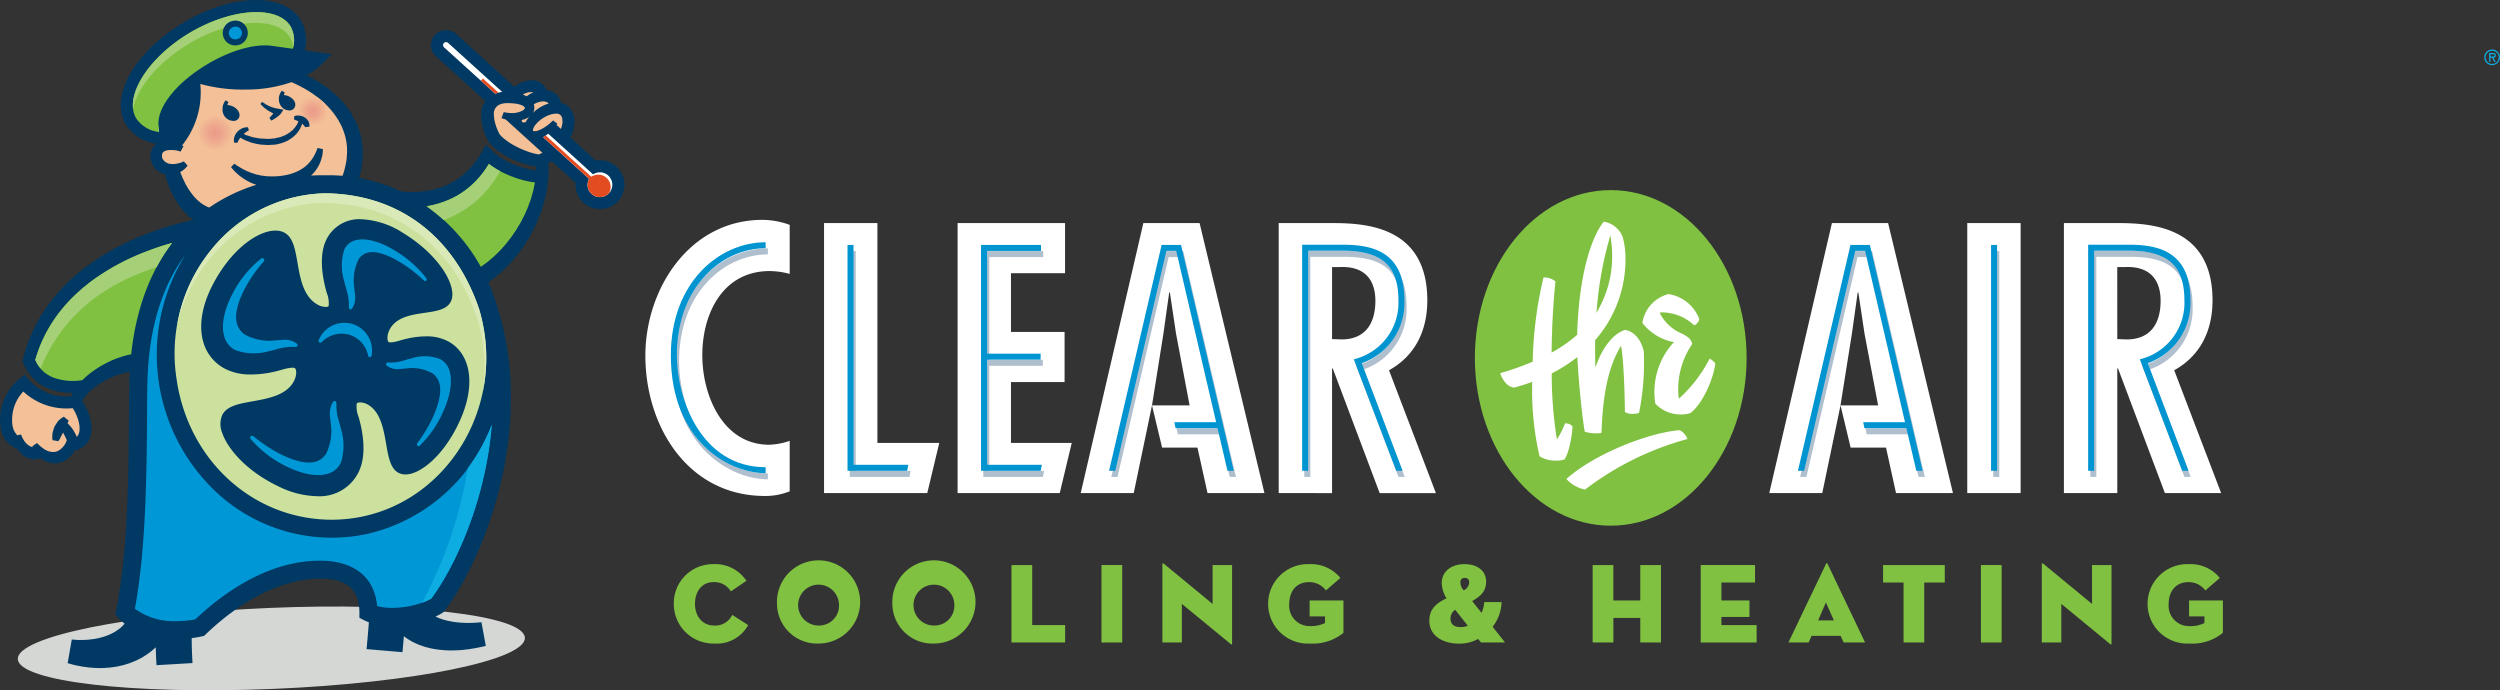 <?xml version="1.0" encoding="UTF-8"?> <svg xmlns="http://www.w3.org/2000/svg" xmlns:xlink="http://www.w3.org/1999/xlink" width="383.072" height="105.776" viewBox="0 0 383.072 105.776"><rect x="0" y="0" width="383.072" height="105.776" fill="#333333" stroke="none"/><defs><radialGradient id="radial-gradient" cx="0.5" cy="0.5" r="0.5" gradientUnits="objectBoundingBox"><stop offset="0" stop-color="#eb9b89"></stop><stop offset="0.363" stop-color="#eda48c"></stop><stop offset="0.971" stop-color="#f3be97"></stop><stop offset="1" stop-color="#f4c098"></stop></radialGradient><radialGradient id="radial-gradient-2" cx="0.5" cy="0.5" r="0.5" gradientTransform="translate(0.003)" xlink:href="#radial-gradient"></radialGradient></defs><g id="clear-the-air-logo-white" transform="translate(98 -28)"><g id="Group_1" data-name="Group 1" transform="translate(282.666 35.586)"><path id="Path_1" data-name="Path 1" d="M277.775,29.459a1.2,1.2,0,1,1,1.2,1.2A1.194,1.194,0,0,1,277.775,29.459Zm.2,0a1.006,1.006,0,1,0,1.008-1A1,1,0,0,0,277.972,29.459Zm1.556.683H279.3l-.343-.622h-.252v.622h-.194V28.8h.564c.246,0,.465.072.465.356a.343.343,0,0,1-.36.37Zm-.817-1.153v.336h.209c.18,0,.432.031.432-.152s-.145-.184-.307-.184Z" transform="translate(-277.775 -28.261)" fill="#0eade1"></path></g><g id="Group_15" data-name="Group 15" transform="translate(-98 28)"><g id="Group_7" data-name="Group 7" transform="translate(98.891 29.13)"><path id="Path_2" data-name="Path 2" d="M103.321,35.95a11.843,11.843,0,0,0-3.074-.438c-7.188,0-10.316,6.528-10.316,12.893,0,6.146,3.127,13.719,10.261,13.719a10.548,10.548,0,0,0,3.128-.6v7.736a9.939,9.939,0,0,1-3.787.714c-11.8,0-18.326-10.644-18.326-21.509,0-10.263,6.8-20.8,17.941-20.8a12.259,12.259,0,0,1,4.172.77Zm13.439-7.791v33.69h9.479L124.4,69.53H108.585V28.159Zm28.752,0v7.679h-8.286v9h8.214v7.684h-8.214v9.328h9.312L144.7,69.53h-15.65V28.159Zm32.74,41.372V28.159h8.23c5.212,0,14.54.548,14.54,11.851,0,4.554-1.808,8.451-5.87,10.7l7.188,18.823h-8.617l-7.188-19.1h-.11v19.1Zm8.174-23.6,1.424.056c3.734,0,5.216-2.523,5.216-5.927,0-2.96-1.426-5.376-5.544-5.157h-1.095ZM291.934,28.159V69.53h-8.176V28.159Zm6.634,41.372V28.159H306.8c5.213,0,14.54.548,14.54,11.851,0,4.554-1.806,8.451-5.872,10.7L322.66,69.53h-8.616l-7.188-19.1h-.11v19.1Zm8.178-23.6,1.425.056c3.734,0,5.214-2.523,5.214-5.927,0-2.96-1.425-5.376-5.543-5.157h-1.1ZM271.632,28.159h-8.614l-9.6,41.372h8.122l2.8-13.44,1.546,6.471h5.424l1.532,6.969h8.724Zm-7.3,27.931,1.757-11.03.877-6.258h.108l.934,6.258L270.1,56.09ZM166.128,28.159h-8.616l-9.6,41.372h8.124l2.8-13.44,1.755-11.03.878-6.258h.11l.934,6.258,2.085,11.03h-5.761l1.549,6.471h5.417l1.542,6.969h8.721Z" transform="translate(-81.208 -23.106)" fill="#fff"></path><g id="Group_3" data-name="Group 3" transform="translate(127.102)"><path id="Path_3" data-name="Path 3" d="M227.22,49.631c0,14.2-9.323,25.711-20.816,25.711S185.583,63.83,185.583,49.631s9.319-25.71,20.821-25.71S227.22,35.431,227.22,49.631Z" transform="translate(-185.583 -23.921)" fill="#80c141"></path><g id="Group_2" data-name="Group 2" transform="translate(3.88 4.836)"><path id="Path_4" data-name="Path 4" d="M215.643,55.486a2.381,2.381,0,0,0-1.186-1.358c-4.709.365-13.031,3.609-17.361,7.475a5.253,5.253,0,0,0,2.864,1.627A45.322,45.322,0,0,1,215.643,55.486Z" transform="translate(-186.956 -22.179)" fill="#fff"></path><path id="Path_5" data-name="Path 5" d="M194.8,63.837a4.478,4.478,0,0,0,2.539.666,3.918,3.918,0,0,0,1.27-.177c.62-.815,1.145-3.268,1.248-5.051a1.333,1.333,0,0,0-1.068-.474h-.072c-.05.111-.1.223-.15.34a13.493,13.493,0,0,1-.782,1.59l-.314.532-.107-.608a63.737,63.737,0,0,1-.7-9.367l0-.14.125-.069a23.216,23.216,0,0,0,3.454-2.177l.35-.262.021.436c.2,3.708.757,9.151,1.117,11a5.877,5.877,0,0,0,1.722.25,3.512,3.512,0,0,0,.84-.084c.2-5.849,1.024-9.787,2.661-12.757l.335-.605.1.684c.386,2.823.481,8.1.485,9.484a1.971,1.971,0,0,0,1.18.292,3.548,3.548,0,0,0,.989-.135,38.729,38.729,0,0,0,.722-9.5c-.609-2.336-1.881-3.049-2.857-3.225-1.564.454-3.145,2.246-4.14,4.694l-.429,1.053-.016-1.139c-.012-1.092-.009-2.062,0-2.958l0-.083.052-.066a18.686,18.686,0,0,0,4.592-12.422,12.673,12.673,0,0,0-.435-3.357,3.8,3.8,0,0,0-2.881-2.313c-1.733,2.045-3.816,7.733-4.082,17.229l0,.1-.074.071A22.009,22.009,0,0,1,197,47.756l-.349.2,0-.407c.051-3.737.256-7.362.588-10.493a2.616,2.616,0,0,0-1.833-.614,60.51,60.51,0,0,0-1.654,12.767l-.009.145-.134.055a43.169,43.169,0,0,1-4.845,1.7c.285.9,1.028,2.091,2.131,2.207.757-.195,1.543-.44,2.473-.765l.307-.11,0,.33A44.008,44.008,0,0,0,194.8,63.837Zm8.815-23.062a54.865,54.865,0,0,1,1.735-9.718l.3-1.1.149,1.123a13.982,13.982,0,0,1,.125,1.816,16.466,16.466,0,0,1-1.88,8.005l-.531.99Z" transform="translate(-188.769 -27.892)" fill="#fff"></path><path id="Path_6" data-name="Path 6" d="M217.837,47.628a2.811,2.811,0,0,0-.748-.669c-.034-.027-.075-.052-.113-.079a21.564,21.564,0,0,1-4.407,5.867l-.312.268-.066-.4a12.218,12.218,0,0,1,2.113-7.97c-.217-.81-.655-1.062-1.489-1.547a6.691,6.691,0,0,1-3.377-2.975l-.113-.3.319-.015a7.253,7.253,0,0,1,4.965,1.99,1.376,1.376,0,0,0,.771-.964,6.006,6.006,0,0,0-4.726-3.83,5.409,5.409,0,0,0-3.994,4.42,7.947,7.947,0,0,0,4.442,2.86l.4.082-.279.3a11.255,11.255,0,0,0-2.58,9.12,5.3,5.3,0,0,0,3.969,1.659,4.726,4.726,0,0,0,1.417-.209C216.042,53.652,217.587,49.787,217.837,47.628Z" transform="translate(-184.874 -25.907)" fill="#fff"></path></g></g><g id="Group_4" data-name="Group 4" transform="translate(4.246 8.931)" opacity="0.4"><path id="Path_7" data-name="Path 7" d="M99.22,66.64c-5.615,0-14.525-4.9-14.525-18.049,0-11.259,7.485-17.336,14.525-17.336v.921c-6.6,0-13.606,5.753-13.606,16.415,0,6.626,3.693,17.13,13.606,17.13Z" transform="translate(-84.695 -31.255)" fill="#385f84"></path><path id="Path_8" data-name="Path 8" d="M116.068,66.2h-9.142V31.595h.919V65.281h8.406Z" transform="translate(-79.854 -31.181)" fill="#385f84"></path><path id="Path_9" data-name="Path 9" d="M124.645,65.281V49.173h8.209v-.92h-8.209V32.514h8.266v-.919h-9.183V66.2h9.138l.185-.921Z" transform="translate(-76.196 -31.181)" fill="#385f84"></path><path id="Path_10" data-name="Path 10" d="M158.938,66.2l-8.08-34.612h-2.971L139.838,66.2h.947l7.834-33.693h1.51l6.117,26.247H149.84l.183.92h6.436l1.52,6.526Z" transform="translate(-72.688 -31.182)" fill="#385f84"></path><path id="Path_11" data-name="Path 11" d="M245.615,66.2l-8.077-34.612h-2.971L226.516,66.2h.951L235.3,32.51h1.511l6.117,26.247h-6.409l.185.92h6.436l1.518,6.526Z" transform="translate(-53.814 -31.182)" fill="#385f84"></path><path id="Path_12" data-name="Path 12" d="M178.549,66.208l-6.5-17.075.474-.144a8.893,8.893,0,0,0,6.352-8.905c0-5.329-2.543-7.6-8.511-7.6h-5.322V66.208h-.922V31.566h6.243c4.39,0,9.429.968,9.429,8.518a9.778,9.778,0,0,1-6.541,9.634l6.254,16.491Z" transform="translate(-67.399 -31.187)" fill="#385f84"></path><path id="Path_13" data-name="Path 13" d="M277.451,66.208l-6.5-17.075.47-.144a8.892,8.892,0,0,0,6.358-8.905c0-5.329-2.547-7.6-8.512-7.6h-5.325V66.208h-.917V31.566h6.242c4.389,0,9.429.968,9.429,8.518a9.778,9.778,0,0,1-6.54,9.634l6.253,16.491Z" transform="translate(-45.864 -31.187)" fill="#385f84"></path><rect id="Rectangle_5" data-name="Rectangle 5" width="0.917" height="34.607" transform="translate(202.294 0.414)" fill="#385f84"></rect></g><g id="Group_5" data-name="Group 5" transform="translate(3.902 7.988)"><path id="Path_14" data-name="Path 14" d="M98.937,65.867c-5.614,0-14.525-4.9-14.525-18.047,0-11.264,7.484-17.339,14.525-17.339V31.4c-6.6,0-13.607,5.754-13.607,16.421,0,6.622,3.7,17.131,13.607,17.131Z" transform="translate(-84.412 -30.481)" fill="#0094d0"></path><path id="Path_15" data-name="Path 15" d="M115.783,65.428h-9.139V30.821h.918V64.51h8.4Z" transform="translate(-79.571 -30.407)" fill="#0094d0"></path><path id="Path_16" data-name="Path 16" d="M124.365,64.51V48.4h8.208v-.919h-8.208V31.74h8.264v-.919h-9.186V65.428h9.141l.183-.919Z" transform="translate(-75.913 -30.407)" fill="#0094d0"></path><path id="Path_17" data-name="Path 17" d="M158.656,65.429l-8.079-34.611h-2.971l-8.052,34.611h.947l7.833-33.694h1.511l6.114,26.248h-6.4l.184.919h6.433l1.523,6.527Z" transform="translate(-72.405 -30.408)" fill="#0094d0"></path><path id="Path_18" data-name="Path 18" d="M245.335,65.429l-8.082-34.611h-2.968l-8.054,34.611h.947l7.836-33.694h1.511l6.117,26.248h-6.406l.184.919h6.434l1.518,6.527Z" transform="translate(-53.531 -30.408)" fill="#0094d0"></path><path id="Path_19" data-name="Path 19" d="M178.268,65.434l-6.5-17.075.476-.14A8.9,8.9,0,0,0,178.6,39.31c0-5.325-2.546-7.6-8.513-7.6h-5.32V65.434h-.918V30.793h6.239c4.392,0,9.43.967,9.43,8.517a9.784,9.784,0,0,1-6.539,9.635l6.257,16.489Z" transform="translate(-67.116 -30.413)" fill="#0094d0"></path><path id="Path_20" data-name="Path 20" d="M277.168,65.434l-6.5-17.075.474-.14A8.9,8.9,0,0,0,277.5,39.31c0-5.325-2.541-7.6-8.508-7.6h-5.324V65.434h-.918V30.793h6.242c4.39,0,9.43.967,9.43,8.517a9.785,9.785,0,0,1-6.54,9.635l6.254,16.489Z" transform="translate(-45.58 -30.413)" fill="#0094d0"></path><rect id="Rectangle_6" data-name="Rectangle 6" width="0.919" height="34.607" transform="translate(202.296 0.414)" fill="#0094d0"></rect></g><g id="Group_6" data-name="Group 6" transform="translate(4.356 57.154)"><path id="Path_21" data-name="Path 21" d="M90.963,83.152a6.052,6.052,0,0,1-6.178-6.095,5.983,5.983,0,0,1,6-6.07,5.768,5.768,0,0,1,5.129,2.549l-2.39,1.623a2.93,2.93,0,0,0-2.686-1.416c-1.746,0-2.809,1.448-2.809,3.315s1.1,3.334,2.914,3.334a2.845,2.845,0,0,0,2.791-1.637l2.442,1.57A5.484,5.484,0,0,1,90.963,83.152Z" transform="translate(-84.785 -70.827)" fill="#80c141"></path><path id="Path_22" data-name="Path 22" d="M97.769,77.057a6.374,6.374,0,1,1,6.369,6.095A6.142,6.142,0,0,1,97.769,77.057Zm9.492,0a3.131,3.131,0,1,0-3.124,3.334A3.046,3.046,0,0,0,107.261,77.057Z" transform="translate(-81.958 -70.827)" fill="#80c141"></path><path id="Path_23" data-name="Path 23" d="M112.285,77.057a6.374,6.374,0,1,1,6.369,6.095A6.142,6.142,0,0,1,112.285,77.057Zm9.492,0a3.13,3.13,0,1,0-3.124,3.334A3.047,3.047,0,0,0,121.777,77.057Z" transform="translate(-78.797 -70.827)" fill="#80c141"></path><path id="Path_24" data-name="Path 24" d="M127.274,71.1h3.176v9.2h5.043v2.666h-8.219Z" transform="translate(-75.533 -70.802)" fill="#80c141"></path><path id="Path_25" data-name="Path 25" d="M138.6,71.1h3.178V82.965H138.6Z" transform="translate(-73.068 -70.802)" fill="#80c141"></path><path id="Path_26" data-name="Path 26" d="M149.245,77.1v5.912h-2.982V71c0-.1.052-.191.242-.035l7.453,6.142V71.151h2.985V83.192c0,.141-.052.189-.245.034Z" transform="translate(-71.398 -70.851)" fill="#80c141"></path><path id="Path_27" data-name="Path 27" d="M168.286,78.995h-2.358V76.552h5.183v4.96a7.437,7.437,0,0,1-5.162,1.64,6.088,6.088,0,1,1-.071-12.165,5.8,5.8,0,0,1,4.764,2.11l-2.218,1.919a3.154,3.154,0,0,0-2.616-1.274c-1.936,0-3,1.448-3,3.315a3.115,3.115,0,0,0,3.177,3.422,4.923,4.923,0,0,0,2.3-.47Z" transform="translate(-68.503 -70.827)" fill="#80c141"></path><path id="Path_28" data-name="Path 28" d="M187.845,78.438a4.144,4.144,0,0,0,.418-1.639h2.656a6.419,6.419,0,0,1-1.365,3.784l1.9,2.407h-3.68l-.441-.542a6.049,6.049,0,0,1-2.913.72c-2.636,0-4.568-1.308-4.568-3.491,0-1.761.974-2.65,2.63-3.456a4.7,4.7,0,0,1-.728-2.334c0-1.765,1.447-2.9,3.467-2.9s3.334,1.031,3.334,2.689c0,1.322-.68,2.165-2.147,2.964Zm-4.031-.455a1.6,1.6,0,0,0-.716,1.38c0,.768.49,1.273,1.554,1.273a2.983,2.983,0,0,0,1.1-.208Zm2.146-4.167c0-.472-.225-.718-.644-.718s-.7.156-.7.681a1.829,1.829,0,0,0,.505,1.22A1.435,1.435,0,0,0,185.96,73.816Z" transform="translate(-64.084 -70.827)" fill="#80c141"></path><path id="Path_29" data-name="Path 29" d="M207.7,71.1h3.173V82.965H207.7V79.2h-4.118v3.765H200.4V71.1h3.176v5.425H207.7Z" transform="translate(-59.61 -70.802)" fill="#80c141"></path><path id="Path_30" data-name="Path 30" d="M214,71.1h8.324v2.674h-5.154v2.751h4.3v2.529h-4.3V80.3h5.395v2.666H214Z" transform="translate(-56.648 -70.802)" fill="#80c141"></path><path id="Path_31" data-name="Path 31" d="M228.144,83.019h-3.108l5.776-12.072c.055-.123.158-.123.211,0l5.76,12.072H233.5l-.457-1.01h-4.469Zm2.635-6.139-1.185,2.757H232Z" transform="translate(-54.246 -70.855)" fill="#80c141"></path><path id="Path_32" data-name="Path 32" d="M240.087,73.776h-3.141V71.1H246.4v2.674h-3.144v9.189h-3.171Z" transform="translate(-51.653 -70.802)" fill="#80c141"></path><path id="Path_33" data-name="Path 33" d="M249.257,71.1h3.176V82.965h-3.176Z" transform="translate(-48.972 -70.802)" fill="#80c141"></path><path id="Path_34" data-name="Path 34" d="M259.908,77.1v5.912h-2.986V71c0-.1.051-.191.246-.035l7.449,6.142V71.151H267.6V83.192c0,.141-.054.189-.246.034Z" transform="translate(-47.303 -70.851)" fill="#80c141"></path><path id="Path_35" data-name="Path 35" d="M278.943,78.995h-2.355V76.552h5.183v4.96a7.434,7.434,0,0,1-5.162,1.64,6.088,6.088,0,1,1-.071-12.165A5.783,5.783,0,0,1,281.3,73.1l-2.215,1.919a3.15,3.15,0,0,0-2.615-1.274c-1.939,0-3.007,1.448-3.007,3.315a3.12,3.12,0,0,0,3.181,3.422,4.921,4.921,0,0,0,2.3-.47Z" transform="translate(-44.407 -70.827)" fill="#80c141"></path></g></g><g id="Group_14" data-name="Group 14"><path id="Path_36" data-name="Path 36" d="M79.939,81.1c.142,3.428-17.13,6.942-38.585,7.842S2.386,87.8,2.241,84.376s17.134-6.937,38.588-7.842S79.795,77.668,79.939,81.1Z" transform="translate(0.488 16.618)" fill="#d5d7d5"></path><path id="Path_37" data-name="Path 37" d="M91.936,24.555a3.915,3.915,0,0,0-.642.056L87.423,21.1c.03-.063.065-.124.09-.19a6.656,6.656,0,0,0,.452-1.508,4.042,4.042,0,0,0,.052-.414l.012-.218,0-.107v-.127l0-.039L88,18.154a1.568,1.568,0,0,0-.037-.219L87.9,17.68a2.043,2.043,0,0,0-.174-.476,1.961,1.961,0,0,0-.246-.43,2.428,2.428,0,0,0-.749-.71,2.324,2.324,0,0,0-.785-.308.922.922,0,0,0-.017-.095,1.728,1.728,0,0,0-.134-.393,1.673,1.673,0,0,0-.231-.421c-.05-.072-.1-.146-.158-.223s-.139-.13-.214-.2a1.929,1.929,0,0,0-.505-.347,2.682,2.682,0,0,0-.925-.255,2.521,2.521,0,0,0-.357-.634,2.279,2.279,0,0,0-.859-.659,2.216,2.216,0,0,0-.632-.19,1.654,1.654,0,0,0-.252-.03l-.106-.006-.056,0h-.04l-.072,0,0,0h-.01a3.836,3.836,0,0,0-1.182.23,4.721,4.721,0,0,0-1.366.776L69.9,5.211a2.3,2.3,0,0,0-3.1,3.41l7.58,6.872c-.123.173-.223.362-.33.546a4.887,4.887,0,0,0-.252.778c-.043.217-.047.365-.076.549l-.006.067v.009l0,.1v.026l0,.039.007.156.022.311c.021.209.03.418.058.62l.133.591a7.52,7.52,0,0,0,.348,1.139,11.427,11.427,0,0,0,.471,1.086l.017.037.024.034a5.173,5.173,0,0,0,.412.542,4.434,4.434,0,0,0,.44.452,6.994,6.994,0,0,0,.922.738,10.687,10.687,0,0,0,.967.6c.326.188.66.357,1,.515s.683.3,1.033.435.711.247,1.074.347.739.184,1.12.247c.123.021.259.032.39.047,0,.107.011.212.009.318s-.012.2-.016.306c-.055-.006-.11-.006-.163-.015-.352-.055-.7-.123-1.05-.2s-.7-.183-1.046-.292-.679-.233-1.017-.369-.665-.283-.986-.442-.636-.326-.936-.514a8.989,8.989,0,0,1-.861-.588c-.144-.1-.258-.22-.39-.328s-.231-.229-.347-.342l-.916-.873-.581,1.059h0a12.764,12.764,0,0,1-2.377,3.1,11.508,11.508,0,0,1-1.505,1.2c-.27.174-.547.337-.826.488s-.569.289-.867.415a12.084,12.084,0,0,1-3.732.918c-.321.03-.649.052-.975.057s-.654.007-.984,0-.66-.026-.977-.056c-.052,0-.118-.013-.173-.018a25.924,25.924,0,0,0-6.388-2.056c.069-.246.127-.518.207-.829a12.184,12.184,0,0,0,.256-1.545,6.344,6.344,0,0,0,.061-.832c0-.139.007-.276.013-.418l.009-.216,0-.173-.007-.121c-.023-.326-.037-.66-.073-1-.054-.339-.106-.684-.172-1.034-.09-.343-.175-.694-.281-1.044-.127-.339-.242-.692-.384-1.033-.162-.33-.308-.673-.487-.995s-.364-.654-.577-.955a14.251,14.251,0,0,0-1.361-1.719c-.255-.257-.491-.526-.754-.757s-.515-.468-.776-.687-.531-.41-.789-.608-.531-.36-.784-.535-.518-.32-.764-.466-.486-.3-.728-.409-.48-.245-.706-.357A11.255,11.255,0,0,0,49.572,9.6l1.269-1.3-4.128-.572a6.213,6.213,0,0,0-.592-4.582c-2.557-4.3-10.454-4.173-17.974.3S16.734,14.78,19.292,19.087A6.628,6.628,0,0,0,24,22.022a1.621,1.621,0,0,0-.153.108,2.12,2.12,0,0,0-.27.273,2.174,2.174,0,0,0-.377.688,2.632,2.632,0,0,0-.152.736v.047l0,.019v.018l0,.1,0,.065.012.128.013.124a.839.839,0,0,0,.026.157,2.741,2.741,0,0,0,.281.77c.06.107.118.214.185.315l.23.276a2.691,2.691,0,0,0,.533.454,3.583,3.583,0,0,0,.6.309c.121.033.235.065.352.095.073.275.15.55.251.821.086.252.161.509.259.757s.2.5.3.743.226.483.337.722.233.469.367.694a13.269,13.269,0,0,0,.823,1.273,9.907,9.907,0,0,0,.919,1.052,8.017,8.017,0,0,0,.908.8c.067.05.127.089.192.134l-.011.007,0-.013-1.048.24-1.08.269q-1.067.283-2.116.611-2.106.658-4.14,1.51a37.979,37.979,0,0,0-7.711,4.311,30.39,30.39,0,0,0-3.389,2.879,25.943,25.943,0,0,0-2.9,3.391A23.667,23.667,0,0,0,5,50.775c-.312.677-.588,1.369-.837,2.07-.114.357-.237.709-.342,1.062l-.293,1.08-.078.29.108.263h0a6.767,6.767,0,0,0,4.081,4.077,9.352,9.352,0,0,0,2.8.575c.233.012.463,0,.694-.006-.039.077-.076.149-.116.222a2.775,2.775,0,0,0-.135.311,7.665,7.665,0,0,1-6.5-2.582L3.834,57.4l-.736.559A8.1,8.1,0,0,0,.115,65.588a3.977,3.977,0,0,0,2.53,3.192c.058.093.111.19.18.28a3.634,3.634,0,0,0,.4.442,3.563,3.563,0,0,0,.47.377,3.124,3.124,0,0,0,.533.285,2.679,2.679,0,0,0,.555.172,2.3,2.3,0,0,0,.538.048,2.714,2.714,0,0,0,.469-.054,2.517,2.517,0,0,0,.359-.121A.176.176,0,0,0,6.2,70.18a1.361,1.361,0,0,0,.169.14,3.21,3.21,0,0,0,.874.475c.168.046.342.111.52.144l.267.035.139.013.068.006.032,0,.021,0h0l.073,0h.009l.213-.01.108,0c.038,0,.107-.015.158-.023.112-.021.224-.043.339-.068a2.192,2.192,0,0,0,.286-.091,3.9,3.9,0,0,0,.992-.571,4.219,4.219,0,0,0,.722-.773,3.633,3.633,0,0,0,.264-.418c.174-.044.36-.093.535-.145a7.011,7.011,0,0,0,.661-.335,3.612,3.612,0,0,0,.578-.516,2.665,2.665,0,0,0,.421-.644l.152-.339a2.576,2.576,0,0,0,.091-.337,2.971,2.971,0,0,0,.112-.671l.021-.323,0-.08,0-.04v-.082l-.007-.136a6.056,6.056,0,0,0-.068-.623c-.033-.218-.083-.4-.124-.6l-.166-.571c-.062-.189-.136-.375-.206-.56s-.161-.363-.241-.541a4.328,4.328,0,0,0-.281-.526,4.867,4.867,0,0,0-.319-.511l-.012-.018c.026-.05.047-.1.079-.153a4.071,4.071,0,0,1,.357-.515l.2-.253.228-.242a5.665,5.665,0,0,1,.483-.465,6.567,6.567,0,0,1,.527-.434,6.587,6.587,0,0,1,.558-.4,6.411,6.411,0,0,1,.586-.379c.2-.121.4-.24.605-.341s.41-.219.623-.313.418-.2.639-.281.429-.178.649-.244.435-.152.655-.216l.664-.169.429-.084c-.021.353-.043.7-.054,1.059-.045,1.4-.058,3.321-.072,5.544-.047,8.316-.128,20.9-1.951,29.913l-.134.664.444.515a7.2,7.2,0,0,0,.977.91,2.374,2.374,0,0,1-.252.285c-.088.085-.174.175-.263.265s-.207.166-.312.25a2.854,2.854,0,0,1-.349.248,2.54,2.54,0,0,1-.381.244c-.138.069-.27.158-.413.225l-.442.2c-.149.074-.312.121-.468.18a4.971,4.971,0,0,1-.477.156q-.245.073-.486.135c-.166.034-.326.069-.49.1-.321.078-.649.094-.955.146-.308.035-.606.043-.88.065-.263,0-.5.007-.714.007a5.561,5.561,0,0,1-.632-.029c-.368-.026-.58-.043-.58-.043l-.633,3.625s.206.054.561.155c.192.05.363.111.68.174.3.055.638.128,1,.194.353.045.739.107,1.153.152.416.021.856.077,1.319.071H15.8c.24-.015.486-.035.731-.052a6.675,6.675,0,0,0,.753-.083c.251-.039.5-.06.76-.118l.761-.17c.252-.062.5-.149.753-.223a6.273,6.273,0,0,0,.74-.273,6.483,6.483,0,0,0,.716-.306c.231-.116.46-.234.682-.343l.636-.4a9.484,9.484,0,0,0,1.119-.834c.141-.133.28-.251.413-.375.021.8.056,1.66.118,2.741L29.5,101.6c-.09-1.588-.127-2.658-.125-3.82.509-.069,1.016-.15,1.517-.259l.376-.083.279-.265c5.733-5.481,11.941-8.5,17.475-8.5,2.591,0,6.039.532,6.051,5.158l0,.833.739.384a5.863,5.863,0,0,0,.706.3c-.052.811-.136,1.76-.225,2.748-.04.454-.083.912-.121,1.368l5.5.466c.038-.446.077-.9.118-1.342.034-.374.067-.739.095-1.1a9.4,9.4,0,0,0,1.062.706,6.19,6.19,0,0,0,.645.331,6.957,6.957,0,0,0,.682.3c.233.079.468.169.708.252s.479.128.723.192a5.236,5.236,0,0,0,.728.153c.244.041.49.1.731.118.482.057.962.1,1.427.113.468.032.916,0,1.35,0,.431-.032.848-.041,1.232-.1.388-.04.754-.085,1.086-.145.667-.1,1.21-.222,1.589-.3l.593-.14-.669-3.623s-.185.021-.515.044-.8.06-1.352.057c-.28.006-.578,0-.89-.019-.318,0-.641-.044-.975-.067-.329-.05-.678-.08-1.01-.156a9.85,9.85,0,0,1-.991-.228c-.162-.041-.309-.1-.465-.153a2.894,2.894,0,0,1-.441-.169c-.132-.058-.269-.112-.393-.177A8.162,8.162,0,0,0,67.8,93.9l.208-.136.149-.2c5.04-6.79,10.121-19.443,10.121-32.412a45.707,45.707,0,0,0-2.22-14.595,28.378,28.378,0,0,0-1.212-3.3l.225-.15c.4-.3.794-.617,1.186-.927.37-.321.718-.649,1.076-.978s.666-.7,1-1.042.622-.738.93-1.1.565-.772.852-1.156.516-.8.779-1.2.468-.831.7-1.246.421-.857.627-1.286.368-.883.542-1.324.312-.9.462-1.355.247-.922.365-1.387.184-.943.269-1.411.1-.956.158-1.431.023-.968.037-1.449c-.006-.265-.024-.535-.046-.8.18-.1.343-.216.513-.33L88.2,28.018c-.007.1-.012.19-.012.283a3.745,3.745,0,1,0,3.745-3.746Z" transform="translate(0 0)" fill="#003963"></path><path id="Path_38" data-name="Path 38" d="M71.53,15c.006.024.012.049.021.073a.252.252,0,0,1,.019.113l.019.323v0l0,.018,0,.062-.009.119a2.246,2.246,0,0,1-.041.259,5.5,5.5,0,0,1-.19.68l-.68-.62c.046-.062.1-.122.139-.189l-.673-.5a7.908,7.908,0,0,1-.952.824c-.166.127-.347.233-.519.348-.183.084-.356.206-.536.269-.09.038-.181.079-.264.11s-.139.035-.2.057a1.053,1.053,0,0,1-.3.039l-.119.009h-.009l-.017,0-.041-.007c-.1-.023-.095-.045-.094-.055s-.015-.039-.009-.034c-.006.085-.023-.272-.009-.17a2.036,2.036,0,0,1,.444-.8,4.764,4.764,0,0,1,.859-.785,5.187,5.187,0,0,1,1.011-.566,3.9,3.9,0,0,1,1.018-.267l.326-.015h0l.023.007.045.007.093.01a.841.841,0,0,1,.3.127c.051.015.074.068.117.1a.54.54,0,0,1,.1.129.469.469,0,0,1,.08.162A.4.4,0,0,1,71.53,15Z" transform="translate(14.602 3.112)" fill="#f4c098"></path><path id="Path_39" data-name="Path 39" d="M62.128,14.407h0C62.132,14.374,62.132,14.387,62.128,14.407Z" transform="translate(13.528 3.133)" fill="#0097d7"></path><path id="Path_40" data-name="Path 40" d="M67.163,16.515h-.007C67.122,16.519,67.139,16.516,67.163,16.515Z" transform="translate(14.619 3.596)" fill="#0097d7"></path><path id="Path_41" data-name="Path 41" d="M66.828,14.674c-.069.082-.145.16-.208.247a5.6,5.6,0,0,0-.378.611.17.17,0,0,0-.071.021l-.283.016v0h0l-.015,0-.032,0c-.024,0-.037-.015-.052-.019a.149.149,0,0,1-.074-.047.317.317,0,0,1-.044-.089c0-.016,0,0-.006-.024l-.01-.114v-.046h0c0-.016,0-.029,0-.045a3.466,3.466,0,0,0,.448-.117A2.875,2.875,0,0,0,66.828,14.674Z" transform="translate(14.296 3.195)" fill="#f4c098"></path><path id="Path_42" data-name="Path 42" d="M66.05,13.565v.019c0-.012,0-.03,0-.043v.023Z" transform="translate(14.382 2.949)" fill="#0097d7"></path><path id="Path_43" data-name="Path 43" d="M69.419,13.025a.545.545,0,0,0,.028.06l.009.015a5.6,5.6,0,0,0-.754.281,6.14,6.14,0,0,0-1.313.838c-.118.1-.225.206-.336.309a1.672,1.672,0,0,0,.156-.334c.012-.049.029-.1.038-.153l.013-.077.007-.035.009-.066,0-.019v-.007l0-.073,0-.056a1.51,1.51,0,0,0-.086-.5c.054-.03.1-.062.153-.091a3.449,3.449,0,0,1,.77-.291,2.693,2.693,0,0,1,.308-.057c.08,0,.161-.009.239-.009h.05l.074.012a1.14,1.14,0,0,1,.465.125c.046.03.1.05.116.091Z" transform="translate(14.601 2.778)" fill="#f4c098"></path><path id="Path_44" data-name="Path 44" d="M68.447,12.753h0Z" transform="translate(14.9 2.777)" fill="#0097d7"></path><path id="Path_45" data-name="Path 45" d="M66.426,11.682a2.056,2.056,0,0,1,.617-.086l.051,0,.107.009c.062.006.169.006.163.022a.059.059,0,0,0,.026.007c-.2.09-.391.19-.581.3-.147.1-.292.194-.436.3-.069-.038-.144-.075-.212-.112a3.72,3.72,0,0,0-.39-.152A2.749,2.749,0,0,1,66.426,11.682Z" transform="translate(14.322 2.525)" fill="#f4c098"></path><path id="Path_46" data-name="Path 46" d="M55.869,5.451a.46.46,0,0,1,.342-.151.454.454,0,0,1,.311.119l8.3,7.521a.469.469,0,0,1-.06,0,4.254,4.254,0,0,0-1.014.268L55.9,6.1A.463.463,0,0,1,55.869,5.451Z" transform="translate(12.14 1.154)" fill="#fff"></path><path id="Path_47" data-name="Path 47" d="M69.544,46.487c1.522,12.82-6.724,24.835-18.772,27.359a22.859,22.859,0,0,1-4.71.493c-12.063,0-22.08-9.125-23.814-21.69A25.275,25.275,0,0,1,27.7,32.825a23.08,23.08,0,0,1,16.757-8.483c.24-.012.48-.013.72-.018,11.365.178,19.771,6.816,23.467,17.794A26.519,26.519,0,0,1,69.544,46.487Z" transform="translate(4.788 5.297)" fill="#cce19d"></path><g id="Group_8" data-name="Group 8" transform="translate(27.089 29.621)"><path id="Path_48" data-name="Path 48" d="M27.37,34.3a23.085,23.085,0,0,1,16.756-8.482c.24-.013.482-.016.721-.021,11.365.178,19.771,6.821,23.467,17.795a26.331,26.331,0,0,1,.9,4.368,25.784,25.784,0,0,1-.116,6.951,25.863,25.863,0,0,0,.387-8.421,26.517,26.517,0,0,0-.9-4.369C64.89,31.14,56.484,24.5,45.119,24.324c-.24,0-.48.006-.72.018a23.08,23.08,0,0,0-16.757,8.483,24.763,24.763,0,0,0-5.4,12.011A24.7,24.7,0,0,1,27.37,34.3Z" transform="translate(-22.245 -24.324)" fill="#dae9b8"></path></g><path id="Path_49" data-name="Path 49" d="M31.883,10.31a26.515,26.515,0,0,1-5.073-.424c.029-.016.057-.033.084-.05C30,7.992,33.281,7,35.438,7.256l5.418.754A16.806,16.806,0,0,1,31.883,10.31Z" transform="translate(5.838 1.572)" fill="#003963"></path><path id="Path_50" data-name="Path 50" d="M17.235,17.812c-1.964-3.3,1.8-9.313,8.211-13.122S38.937.449,40.9,3.752a4.539,4.539,0,0,1,.347,3.388l-3.379-.47c-2.593-.3-6.225.749-9.713,2.823-4.908,2.917-7.969,6.886-7.462,9.666,0,.116.01.293.018.535,0,.06,0,.129.006.195A4.83,4.83,0,0,1,17.235,17.812Z" transform="translate(3.64 0.333)" fill="#80c141"></path><g id="Group_9" data-name="Group 9" transform="translate(20.36 1.86)"><path id="Path_51" data-name="Path 51" d="M40.9,3.752c-1.963-3.3-9.038-2.875-15.453.938-5.538,3.288-9.089,8.214-8.7,11.629.653-3.227,3.913-7.187,8.607-9.976,6.414-3.809,13.49-4.239,15.451-.934a3.625,3.625,0,0,1,.483,1.5A4.369,4.369,0,0,0,40.9,3.752ZM20.691,19.159c0-.011,0-.029,0-.04a4.829,4.829,0,0,0-.119.739c.047.012.1.023.147.03,0-.066,0-.135-.006-.195C20.7,19.452,20.7,19.274,20.691,19.159Z" transform="translate(-16.719 -1.528)" fill="#a5d077"></path></g><path id="Path_52" data-name="Path 52" d="M22.387,19.415a5.82,5.82,0,0,0-.615-.179c-.05-.347-.095-.671-.134-.956-.03-.3-.055-.567-.079-.785-.041-.434-.085-.729-.085-.729-.244-1.286,1.069-3.523,3.674-5.7A11.73,11.73,0,0,1,22.387,19.415Z" transform="translate(4.67 2.409)" fill="#003963"></path><path id="Path_53" data-name="Path 53" d="M27.168,29.36c-.147-.088-.332-.177-.536-.306a6.6,6.6,0,0,1-.655-.509,6.913,6.913,0,0,1-.722-.727,11.2,11.2,0,0,1-.71-.952,5.163,5.163,0,0,1-.334-.548c-.1-.194-.228-.376-.321-.583s-.2-.41-.3-.619-.175-.429-.265-.641a3.542,3.542,0,0,1-.141-.37,3.28,3.28,0,0,0,.778-.571,1.986,1.986,0,0,0,.259-.3c.056-.069.083-.107.083-.107l-.565-.648s-.153.071-.4.167a4.43,4.43,0,0,1-.594.163l0-.009a.033.033,0,0,0-.012.011,3.256,3.256,0,0,1-.375.062,2.651,2.651,0,0,1-.274.012c-.093.007-.27-.012-.4-.012a1.917,1.917,0,0,0-.261-.054c-.095-.023-.179-.074-.273-.1-.083-.052-.17-.1-.248-.15-.067-.069-.161-.112-.214-.195a1.574,1.574,0,0,1-.262-.395c-.012,0-.013-.055-.018-.1l-.016-.125-.015-.127,0,0a.916.916,0,0,1,.026-.248.574.574,0,0,1,.219-.353c.033-.021.06-.051.1-.078s.085-.039.123-.057c.088-.049.146-.051.236-.094.073-.013.144-.022.216-.034l.1-.016.013,0h.029c.116,0,.226,0,.335-.006a3.656,3.656,0,0,1,.593.029c.174.015.3.052.42.068a3.254,3.254,0,0,1,.321.1c.077.03.117.044.117.044l.451-.81s-.034-.024-.1-.076c-.03-.023-.065-.052-.1-.083a12.954,12.954,0,0,0,2.779-9.4,24.533,24.533,0,0,0,7.04.857,20.837,20.837,0,0,0,6.924-1.134c.285.108.567.256.912.418s.739.379,1.162.608c.216.108.421.256.642.391s.449.272.669.441.453.321.678.5l.675.558c.22.2.431.412.655.62s.412.449.623.67a12.579,12.579,0,0,1,1.091,1.488c.172.256.3.536.448.8s.244.549.368.821c.106.278.184.563.28.835.073.281.129.564.195.834.034.278.072.548.106.815.015.27.015.535.028.789l0,.089,0,.05-.016.212c-.009.141-.019.283-.028.42a5.119,5.119,0,0,1-.082.742,9.952,9.952,0,0,1-.245,1.18,7.424,7.424,0,0,1-.276.915c-.022.062-.04.1-.062.156-.68-.054-1.361-.088-2.049-.088-.151,0-.3.01-.446.011s-.315-.011-.476-.011c-.63,0-1.247.021-1.859.046.071-.062.152-.124.218-.19a5.808,5.808,0,0,0,.861-1.142,5.239,5.239,0,0,0,.483-1.089c.049-.17.1-.323.135-.474s.051-.3.077-.421a3.871,3.871,0,0,0,.045-.546l.009-.189-.817-.17s-.024.061-.066.174-.1.307-.192.483-.189.4-.334.649a6.435,6.435,0,0,1-.535.772,5.99,5.99,0,0,1-.767.765,6.259,6.259,0,0,1-1.011.65,7.815,7.815,0,0,1-1.217.483,10.735,10.735,0,0,1-1.361.283c-.236.021-.47.067-.709.073l-.357.015-.18.01c-.03,0,.006,0,.032,0H37.51l-.023,0h-.144c-.255-.007-.509-.012-.76-.017a6.046,6.046,0,0,1-.645-.078c-.107-.009-.209-.017-.312-.032s-.212-.047-.315-.069c-.206-.051-.418-.079-.61-.144s-.382-.127-.57-.184-.352-.144-.522-.208c-.339-.13-.627-.3-.9-.43-.259-.155-.486-.287-.673-.4-.368-.242-.575-.382-.575-.382l-.5.519s.17.207.488.564c.174.164.375.382.63.594a8.147,8.147,0,0,0,.918.671,8,8,0,0,0,1.2.641c.206.095.43.16.654.24a26.441,26.441,0,0,0-7.227,3.486C27.57,29.529,27.414,29.466,27.168,29.36Z" transform="translate(4.436 2.251)" fill="#f4c098"></path><path id="Path_54" data-name="Path 54" d="M10.018,53.861Z" transform="translate(2.182 11.727)" fill="#0097d7"></path><path id="Path_55" data-name="Path 55" d="M11.867,54.9l0,.055-.013.207a1.393,1.393,0,0,1-.061.379.937.937,0,0,1-.043.177c-.026.049-.046.1-.068.14-.029.116-.107.166-.157.251a.311.311,0,0,1-.1.095c-.056-.144-.118-.29-.189-.429-.088-.18-.2-.358-.307-.539a2.37,2.37,0,0,0-.179-.267,2.662,2.662,0,0,0-.183-.245,2.718,2.718,0,0,0-.192-.229c-.057-.073-.133-.136-.192-.2s-.11-.107-.164-.151a3.1,3.1,0,0,0,.164-.427l-.733-.591a2.943,2.943,0,0,0-.514.348c-.073.055-.15.119-.228.188-.037.037-.073.076-.114.111-.038.052-.077.107-.112.158a6.11,6.11,0,0,0-.446.709,2.067,2.067,0,0,0-.145.375c-.041.127-.071.253-.108.375a2.2,2.2,0,0,0-.094.669,3.342,3.342,0,0,0,.034.658l.877.158a3.114,3.114,0,0,0,.311-.5c.037-.074.078-.155.114-.24s.1-.167.142-.258.1-.181.136-.274c.01-.016.016-.037.027-.06a.04.04,0,0,0,.011.023c.078.135.155.293.233.446s.161.308.22.458c.051.1.078.178.112.255a2.856,2.856,0,0,1-.178.436,1.862,1.862,0,0,1-.147.247c-.051.082-.108.163-.17.244a3.959,3.959,0,0,1-.424.435,1.928,1.928,0,0,1-.5.3c-.04.013-.091.05-.119.055s-.058.018-.086.029-.018.018-.051.021l-.11.017-.184.024L7.9,58.522H7.825l-.151.006c-.1,0-.189-.033-.287-.041a2.052,2.052,0,0,1-.544-.178,3.316,3.316,0,0,1-.491-.274c-.141-.118-.3-.211-.408-.319s-.223-.175-.314-.276c-.181-.184-.292-.284-.292-.284l-.717.5s.023.055.055.136c-.041-.011-.08-.017-.124-.033a2.077,2.077,0,0,1-.273-.108,2.78,2.78,0,0,1-.267-.169,2.591,2.591,0,0,1-.49-.464c-.063-.1-.142-.177-.192-.272s-.114-.183-.152-.258-.082-.152-.116-.22-.063-.16-.088-.224c-.051-.124-.079-.2-.079-.2l-.561.135a2.633,2.633,0,0,1-.739-1.464,6.3,6.3,0,0,1,1.644-5.248,9.715,9.715,0,0,0,7.572,2.552c.077.106.14.224.213.339a3.816,3.816,0,0,1,.218.413c.062.146.14.276.191.43l.166.435.128.452c.029.149.069.306.089.443a2.507,2.507,0,0,1,.047.43l.009.112v0Z" transform="translate(0.329 10.727)" fill="#f4c098"></path><path id="Path_56" data-name="Path 56" d="M10.018,53.889v0Z" transform="translate(2.182 11.732)" fill="#0097d7"></path><path id="Path_57" data-name="Path 57" d="M18.66,47.725l-.811.218-.785.264c-.257.095-.505.206-.761.3s-.5.229-.743.345-.481.251-.722.378-.469.267-.7.413-.46.289-.681.447-.446.314-.655.485-.427.34-.63.527q-.265.236-.519.49a8.928,8.928,0,0,1-4.328-.352A5.224,5.224,0,0,1,5.48,50.076a5,5,0,0,1-1.042-1.6l.206-.677.337-.971c.246-.638.515-1.268.815-1.88a21.682,21.682,0,0,1,2.143-3.489,24.209,24.209,0,0,1,2.745-3.049,27.76,27.76,0,0,1,3.205-2.585,35.607,35.607,0,0,1,7.33-3.854c1.291-.51,2.612-.952,3.947-1.332.077-.023.156-.043.234-.061-3.382,4.433-5.53,10.183-6.265,17.057Z" transform="translate(0.967 6.659)" fill="#80c141"></path><path id="Path_58" data-name="Path 58" d="M62.4,84.735a8.074,8.074,0,0,1-1.478.666l-.415.139a14.157,14.157,0,0,1-4.114.628,8.523,8.523,0,0,1-2.3-.275c-.4-4.439-3.549-6.956-8.771-6.956-6.245,0-12.836,3.1-19.093,8.991a15.024,15.024,0,0,1-2.868.274,10.1,10.1,0,0,1-6.391-1.9c1.743-9.21,1.813-21.505,1.868-29.713.012-2.205.022-4.11.068-5.475.257-7.91,2.272-14.35,5.842-19.087a28.878,28.878,0,0,0,5.024,36.709,25.917,25.917,0,0,0,22.655,6.133A26.757,26.757,0,0,0,71.655,58.12C70.8,68.889,66.607,78.967,62.4,84.735Z" transform="translate(3.695 6.974)" fill="#0097d7"></path><path id="Path_59" data-name="Path 59" d="M69.913,25.122c-.122.414-.217.832-.378,1.232s-.274.817-.458,1.207-.331.8-.541,1.179-.375.776-.608,1.139-.424.754-.677,1.1-.469.723-.744,1.057-.514.687-.8,1.007-.56.647-.861.947-.6.6-.921.893c-.325.268-.645.552-.973.815l-.961.7a27.842,27.842,0,0,0-8.317-9.287,14.363,14.363,0,0,0,3.832-1.182q.517-.25,1.012-.538c.33-.2.654-.409.962-.631a13.239,13.239,0,0,0,1.729-1.5,14.292,14.292,0,0,0,2.015-2.645c.013.013.028.027.041.038a10.221,10.221,0,0,0,1.038.709,11.7,11.7,0,0,0,1.08.594c.364.185.737.349,1.113.5s.76.29,1.146.415.779.234,1.176.329.8.17,1.213.231c.08.012.161.016.244.024-.023.135-.038.272-.072.409C70.106,24.288,70.046,24.711,69.913,25.122Z" transform="translate(11.687 4.49)" fill="#80c141"></path><path id="Path_60" data-name="Path 60" d="M69.188,20.767h0l-.15.068-.043,0-.413-.079c-.3-.063-.606-.149-.91-.244s-.609-.213-.908-.334-.6-.251-.89-.395-.58-.289-.855-.455a8.739,8.739,0,0,1-.8-.514,8.111,8.111,0,0,1-.714-.56,3.08,3.08,0,0,1-.3-.3,2.373,2.373,0,0,1-.213-.257c-.123-.275-.274-.537-.369-.822a5.623,5.623,0,0,1-.291-.894l-.114-.449c-.021-.151-.027-.3-.043-.443l-.026-.22-.016-.11,0-.028v-.009c.015-.168.018-.375.041-.5a1.52,1.52,0,0,0,.076-.235c.061-.089.09-.2.155-.283a1.563,1.563,0,0,1,.492-.438,2.115,2.115,0,0,1,.706-.241c.13-.013.272-.035.4-.044.169,0,.37,0,.516,0,.311.006.639.04.949.073a3.783,3.783,0,0,1,.849.207,1.157,1.157,0,0,1,.52.325.236.236,0,0,1,.065.129l0,.007v-.011l0,.049v0l0-.01c0-.006,0,0,0,.015v.024l0-.013,0,0a.225.225,0,0,1-.012.024,1.123,1.123,0,0,1-.508.4,3.111,3.111,0,0,1-.852.252,3.558,3.558,0,0,1-.945.037,5.191,5.191,0,0,1-.923-.14l-.349.922c.222.083.434.152.643.208l5.621,5.1A3.306,3.306,0,0,1,69.188,20.767Z" transform="translate(13.529 2.825)" fill="#f4c098"></path><path id="Path_61" data-name="Path 61" d="M77.056,26.541a1.882,1.882,0,0,1-1.79-2.528l.1-.285-7.03-6.376.054-.029a4.423,4.423,0,0,0,.734-.5l6.857,6.221.278-.133a1.9,1.9,0,1,1,.8,3.629Z" transform="translate(14.88 3.663)" fill="#fff"></path><g id="Group_10" data-name="Group 10" transform="translate(73.686 12.033)"><path id="Path_62" data-name="Path 62" d="M78.483,24.612a1.872,1.872,0,0,0-.793.181l-.276.129L70.438,18.6a2.986,2.986,0,0,1-.343.234l-.054.029,7.03,6.376-.1.285a1.882,1.882,0,0,0,1.79,2.528,1.892,1.892,0,0,0,1.357-.574,1.847,1.847,0,0,0,.273-.964A1.9,1.9,0,0,0,78.483,24.612ZM60.51,10.22l2.2,1.993a4.591,4.591,0,0,1,.5-.164L60.819,9.881Z" transform="translate(-60.51 -9.881)" fill="#e34b21"></path></g><path id="Path_63" data-name="Path 63" d="M59.609,41.922c1.745-.255,3.4-.5,3.988-1.784,1.012-2.208-1.75-7.039-7.341-10.443a12.874,12.874,0,0,0-6.472-2.112,5.594,5.594,0,0,0-5.269,3.091c-1.058,2.093-.736,4.942-.28,6.963.1.434.212.849.32,1.24a4.146,4.146,0,0,1,.29,2.013c-.051.1-.275.135-.458.135a2.675,2.675,0,0,1-1.231-.348c-2.183-1.219-2.666-4-3.091-6.45-.356-2.042-.661-3.809-1.946-4.553a2.833,2.833,0,0,0-1.425-.349c-2.5,0-6.542,2.54-9.514,8.111-1.767,3.3-2.3,6.538-1.5,9.106a6.647,6.647,0,0,0,3.368,4,8.528,8.528,0,0,0,3.927.833,16.377,16.377,0,0,0,3.4-.392c.446-.1.865-.211,1.26-.321a7.352,7.352,0,0,1,1.639-.331.82.82,0,0,1,.386.074c.267.14.331,1.046-.089,1.9-1.1,2.232-3.9,2.736-6.376,3.181-2.118.379-3.949.709-4.653,2.1a3.534,3.534,0,0,0,0,2.757c.753,2.227,3.452,5.7,8.574,8.16a13.923,13.923,0,0,0,5.967,1.523A6.645,6.645,0,0,0,49.5,66.194c1.029-2.224.705-5.082.252-7.091-.1-.432-.212-.851-.321-1.237a4.007,4.007,0,0,1-.28-2.04c.077-.158.418-.17.518-.17a2.424,2.424,0,0,1,1.1.289c2.014,1.072,2.488,3.77,2.9,6.148.348,2,.651,3.72,1.9,4.36a2.284,2.284,0,0,0,1.062.24c2.275,0,5.995-2.958,8.412-8.44,2.325-5.278,1.623-9.953-1.785-11.9a6.971,6.971,0,0,0-3.5-.818,13.3,13.3,0,0,0-2.842.336c-.4.086-.77.191-1.123.291a6.244,6.244,0,0,1-1.435.3.657.657,0,0,1-.313-.063c-.234-.128-.293-1,.08-1.782C55.1,42.578,57.494,42.229,59.609,41.922Z" transform="translate(5.514 6.006)" fill="#003963"></path><path id="Path_64" data-name="Path 64" d="M39.168,46.089a7.918,7.918,0,0,0-2.983.382c-.384.1-.739.2-1.114.27a8.26,8.26,0,0,1-5.118-.172,3.28,3.28,0,0,1-1.661-1.958c-.559-1.707-.11-4.14,1.223-6.66a16.106,16.106,0,0,1,4.394-5.4A.21.21,0,0,1,34,32.5a.307.307,0,0,1,.3.09.293.293,0,0,1,.015.391c-2.373,2.624-4.6,6.64-4.2,9.145a3.052,3.052,0,0,0,1.24,2.036,7.777,7.777,0,0,0,4.674.919c.369-.017.723-.049,1.057-.08a3.221,3.221,0,0,1,2.283.567.3.3,0,0,1,.093.339.269.269,0,0,1-.175.162A.263.263,0,0,1,39.168,46.089Z" transform="translate(6.109 7.076)" fill="#0097d7"></path><path id="Path_65" data-name="Path 65" d="M45.393,59.852a3.107,3.107,0,0,1-1.779,1.667c-1.577.6-3.915.251-6.41-.961a17.088,17.088,0,0,1-5.649-4.277.3.3,0,0,1,.022-.406.293.293,0,0,1,.117-.072.285.285,0,0,1,.285.051c2.8,2.348,6.853,4.441,9.238,3.969a2.516,2.516,0,0,0,.487-.133,2.916,2.916,0,0,0,1.4-1.134,7.908,7.908,0,0,0,.727-4.626c-.026-.368-.072-.72-.112-1.056a3.349,3.349,0,0,1,.475-2.3.314.314,0,0,1,.133-.1.326.326,0,0,1,.19.006.294.294,0,0,1,.175.3,8.324,8.324,0,0,0,.442,2.977l.035.129c.091.328.177.644.25.971A8.473,8.473,0,0,1,45.393,59.852Z" transform="translate(6.856 10.989)" fill="#0097d7"></path><path id="Path_66" data-name="Path 66" d="M47.95,45.876a.278.278,0,0,1-.085-.007.271.271,0,0,1-.183-.2,4.191,4.191,0,0,0-2.878-3.22,4.264,4.264,0,0,0-4.245,1.136.271.271,0,0,1-.276.073.224.224,0,0,1-.08-.039.285.285,0,0,1-.089-.354,4.237,4.237,0,0,1,8.092,2.37A.28.28,0,0,1,47.95,45.876Z" transform="translate(8.729 8.846)" fill="#0097d7"></path><path id="Path_67" data-name="Path 67" d="M48.863,45.774a6.943,6.943,0,0,0,2.7-.385c.339-.1.651-.19.974-.258a6.534,6.534,0,0,1,4.362.139,2.945,2.945,0,0,1,1.394,1.768c.482,1.537.158,3.764-.9,6.13a16.305,16.305,0,0,1-3.669,5.368.414.414,0,0,1-.082.051.239.239,0,0,1-.263-.063.3.3,0,0,1-.019-.375c2.024-2.662,3.842-6.516,3.466-8.812a2.828,2.828,0,0,0-1.067-1.849,6.291,6.291,0,0,0-4.051-.794c-.329.017-.644.052-.941.089a2.818,2.818,0,0,1-2.084-.519.3.3,0,0,1-.085-.326.253.253,0,0,1,.157-.155A.223.223,0,0,1,48.863,45.774Z" transform="translate(10.578 9.764)" fill="#0097d7"></path><path id="Path_68" data-name="Path 68" d="M47.385,32.083a2.57,2.57,0,0,0-.457.084,2.362,2.362,0,0,0-1.32.947,7.242,7.242,0,0,0-.692,4.386c.029.359.069.7.111,1.029a3.112,3.112,0,0,1-.459,2.21.238.238,0,0,1-.125.091.29.29,0,0,1-.186-.013.3.3,0,0,1-.168-.3,8.453,8.453,0,0,0-.442-2.942c-.1-.376-.2-.723-.279-1.083a8.028,8.028,0,0,1,.027-4.828,2.569,2.569,0,0,1,1.716-1.413c1.5-.4,3.662.158,5.922,1.517a17.2,17.2,0,0,1,4.927,4.313.284.284,0,0,1-.012.363.265.265,0,0,1-.1.058.245.245,0,0,1-.237-.065C53.186,34.121,49.573,31.861,47.385,32.083Z" transform="translate(9.368 6.56)" fill="#0097d7"></path><path id="Path_69" data-name="Path 69" d="M66.047,13.624v0Z" transform="translate(14.382 2.966)" fill="#0097d7"></path><path id="Path_70" data-name="Path 70" d="M33.816,17.484h0Z" transform="translate(7.36 3.807)" fill="#003963"></path><path id="Path_71" data-name="Path 71" d="M33.933,14.149l.694.39.125.05c-.024.033-.045.068-.073.1-.166.2-.346.4-.537.6l.312.406c.245-.141.488-.285.728-.449.121-.084.237-.18.358-.273s.229-.213.342-.323l.42-.628-.705-.136-.675-.132-.659-.22-.617-.3-.619-.413-.264.324.531.525Z" transform="translate(7.135 2.791)" fill="#003963"></path><path id="Path_72" data-name="Path 72" d="M29.364,14.463v0h0C29.363,14.445,29.361,14.438,29.364,14.463Z" transform="translate(6.394 3.146)" fill="#003963"></path><path id="Path_73" data-name="Path 73" d="M29.862,15.766a.825.825,0,0,0,.3-.1.879.879,0,0,0,.392-.459,1.1,1.1,0,0,0,.052-.251l0-.06,0-.03-.007-.093,0-.007-.012-.069a1.182,1.182,0,0,0-.156-.4A2,2,0,0,0,30.208,14c-.079-.069-.158-.138-.234-.207s-.158-.1-.235-.155a2.351,2.351,0,0,0-.823-.279c-.073-.006-.121-.01-.173-.01.022-.093.045-.16.06-.229.063-.142.108-.234.108-.234l-.426-.265-.041.051a1.717,1.717,0,0,0-.119.161c-.048.088-.114.2-.168.329a1.941,1.941,0,0,0-.125.446A1.216,1.216,0,0,0,28,13.9c0,.075,0,.157,0,.24a1.1,1.1,0,0,0,.046.307,1.152,1.152,0,0,0,.112.332,1.586,1.586,0,0,0,.43.586,1.312,1.312,0,0,0,.315.214,1.281,1.281,0,0,0,.359.138,1.621,1.621,0,0,0,.38.057A1,1,0,0,0,29.862,15.766Z" transform="translate(6.097 2.749)" fill="#003963"></path><path id="Path_74" data-name="Path 74" d="M35.144,13.157a1.126,1.126,0,0,0,.107.318,1.482,1.482,0,0,0,.414.564,1.3,1.3,0,0,0,.3.209,1.347,1.347,0,0,0,.345.133,1.85,1.85,0,0,0,.367.055.985.985,0,0,0,.2-.015.938.938,0,0,0,.292-.1.878.878,0,0,0,.384-.451,1.041,1.041,0,0,0,.051-.247l0-.057,0-.03-.006-.091v-.009l-.012-.061a1.188,1.188,0,0,0-.152-.4,2.7,2.7,0,0,0-.214-.274,2.3,2.3,0,0,0-.454-.343,2.1,2.1,0,0,0-.785-.264c-.055,0-.086-.006-.127-.007.015-.063.034-.122.04-.17.058-.136.1-.223.1-.223l-.447-.279s-.015.018-.039.052a1.836,1.836,0,0,0-.114.15c-.043.085-.111.194-.16.317a1.655,1.655,0,0,0-.121.421,1.2,1.2,0,0,0-.027.28c0,.071,0,.149,0,.227A1.353,1.353,0,0,0,35.144,13.157Z" transform="translate(7.643 2.486)" fill="#003963"></path><path id="Path_75" data-name="Path 75" d="M29.947,6.395a2.037,2.037,0,0,0,.539-.074,1.9,1.9,0,0,0-.51-3.728,1.992,1.992,0,0,0-.539.078,1.894,1.894,0,0,0,.51,3.724Z" transform="translate(6.105 0.565)" fill="#003963"></path><path id="Path_76" data-name="Path 76" d="M29.525,3.39a1.056,1.056,0,0,1,.286-.041.975.975,0,0,1,.256,1.919,1.006,1.006,0,0,1-1.236-.66A.992.992,0,0,1,29.525,3.39Z" transform="translate(6.27 0.729)" fill="#0097d7"></path><path id="Path_77" data-name="Path 77" d="M30.24,17.2a2.669,2.669,0,1,1-2.669-2.668A2.673,2.673,0,0,1,30.24,17.2Z" transform="translate(5.423 3.163)" fill="url(#radial-gradient)"></path><path id="Path_78" data-name="Path 78" d="M41.6,13.22c-.133-.124-.263-.252-.4-.374-.2-.164-.4-.329-.592-.488a2.153,2.153,0,0,0-.863-.18A2.194,2.194,0,1,0,41.6,13.22Z" transform="translate(8.18 2.652)" fill="url(#radial-gradient-2)"></path><path id="Path_79" data-name="Path 79" d="M29.993,16.99c-.073.09-.146.18-.218.265a1.82,1.82,0,0,0-.163.3,1.765,1.765,0,0,0-.172.569.977.977,0,0,0-.009.235c0,.071.011.13.016.179.012.1.023.152.023.152l.477.027s.029-.045.065-.113c.016-.035.039-.075.06-.123a.983.983,0,0,1,.077-.151,1.841,1.841,0,0,0,.1-.167.947.947,0,0,1,.122-.175c.015-.019.035-.039.05-.061l.082.049c.134.072.3.161.491.265s.427.183.679.285c.125.044.258.1.4.15s.293.072.447.112a9.574,9.574,0,0,0,.974.194c.323.024.653.047.994.069l.124,0,.065,0,.032,0,.038,0h.006l.018,0,.274-.019L35.59,19l.275-.022.273-.061c.178-.045.358-.088.533-.132a7.206,7.206,0,0,0,1-.4,8.246,8.246,0,0,0,.839-.564c.118-.112.235-.223.342-.326a1.8,1.8,0,0,0,.3-.325,3.79,3.79,0,0,0,.675-1.209c.018-.065.032-.123.045-.174a.819.819,0,0,1,.088.073c.034.038.086.065.113.1a.8.8,0,0,0,.088.1c.071.06.089.135.132.18s.062.077.062.077l.639-.061s.006-.054.011-.15a1.1,1.1,0,0,0-.041-.4c-.028-.082-.061-.168-.1-.259a1.2,1.2,0,0,0-.17-.253.925.925,0,0,0-.224-.228,2.267,2.267,0,0,0-.263-.184c-.094-.045-.189-.085-.281-.128a1.9,1.9,0,0,0-.284-.077,1.921,1.921,0,0,0-.521-.041,1.1,1.1,0,0,0-.325.063c-.074.019-.119.035-.119.035l-.029.494a1.168,1.168,0,0,0,.112.052c.063.035.19.063.283.117.046.023.1.05.15.072a.989.989,0,0,1,.128.066c-.029.073-.076.177-.132.311a2.082,2.082,0,0,1-.247.406,3.466,3.466,0,0,1-.391.481,1.323,1.323,0,0,1-.264.248c-.1.078-.2.162-.3.245-.22.151-.471.29-.722.436-.138.05-.278.1-.418.161a2.035,2.035,0,0,1-.435.15l-.457.1-.231.058-.239.021L35,18.1l-.237.018-.016,0h-.018l-.062,0-.127-.007-.994-.049c-.314-.024-.58-.094-.852-.134-.132-.029-.268-.034-.392-.074s-.246-.082-.362-.116c-.231-.084-.453-.13-.641-.207-.141-.062-.252-.113-.365-.158A.56.56,0,0,1,31,17.312c.06-.045.116-.1.169-.144a1.555,1.555,0,0,0,.151-.111.72.72,0,0,1,.145-.1c.056-.028.1-.058.139-.082.075-.047.117-.077.117-.077l-.121-.447s-.052,0-.141-.01a1.1,1.1,0,0,0-.382.037,2.378,2.378,0,0,0-.283.08,2.12,2.12,0,0,0-.272.132,1.086,1.086,0,0,0-.276.179A2.812,2.812,0,0,0,29.993,16.99Z" transform="translate(6.408 3.167)" fill="#003963"></path><g id="Group_11" data-name="Group 11" transform="translate(65.36 25.111)"><path id="Path_80" data-name="Path 80" d="M64.935,21.718c-.212-.114-.427-.22-.632-.351a10.221,10.221,0,0,1-1.038-.709c-.013-.011-.028-.024-.041-.038a14.292,14.292,0,0,1-2.015,2.645,13.239,13.239,0,0,1-1.729,1.5c-.308.222-.632.43-.962.631s-.667.371-1.012.538a14.363,14.363,0,0,1-3.832,1.182,27.079,27.079,0,0,1,2.638,2.116A16.018,16.018,0,0,0,64.935,21.718Z" transform="translate(-53.673 -20.621)" fill="#a5d077"></path></g><g id="Group_12" data-name="Group 12" transform="translate(5.405 37.239)"><path id="Path_81" data-name="Path 81" d="M23.034,34.276a27.3,27.3,0,0,1,2.365-3.7c-.078.018-.157.038-.234.061-1.335.38-2.656.822-3.947,1.332a35.607,35.607,0,0,0-7.33,3.854,27.76,27.76,0,0,0-3.205,2.585,24.209,24.209,0,0,0-2.745,3.049A21.682,21.682,0,0,0,5.8,44.951c-.3.613-.569,1.242-.815,1.88l-.337.971-.206.677a5.321,5.321,0,0,0,.809,1.3C8.066,42.929,13.4,37.391,23.034,34.276Z" transform="translate(-4.438 -30.58)" fill="#a5d077"></path></g><g id="Group_13" data-name="Group 13" transform="translate(64.68 65.095)"><path id="Path_82" data-name="Path 82" d="M53.114,80.709a8.185,8.185,0,0,0,1.414-.639c4.209-5.768,8.4-15.847,9.257-26.615a28.267,28.267,0,0,1-3.671,6.635A65.421,65.421,0,0,1,53.114,80.709Z" transform="translate(-53.114 -53.455)" fill="#0eade1"></path></g></g></g></g></svg> 